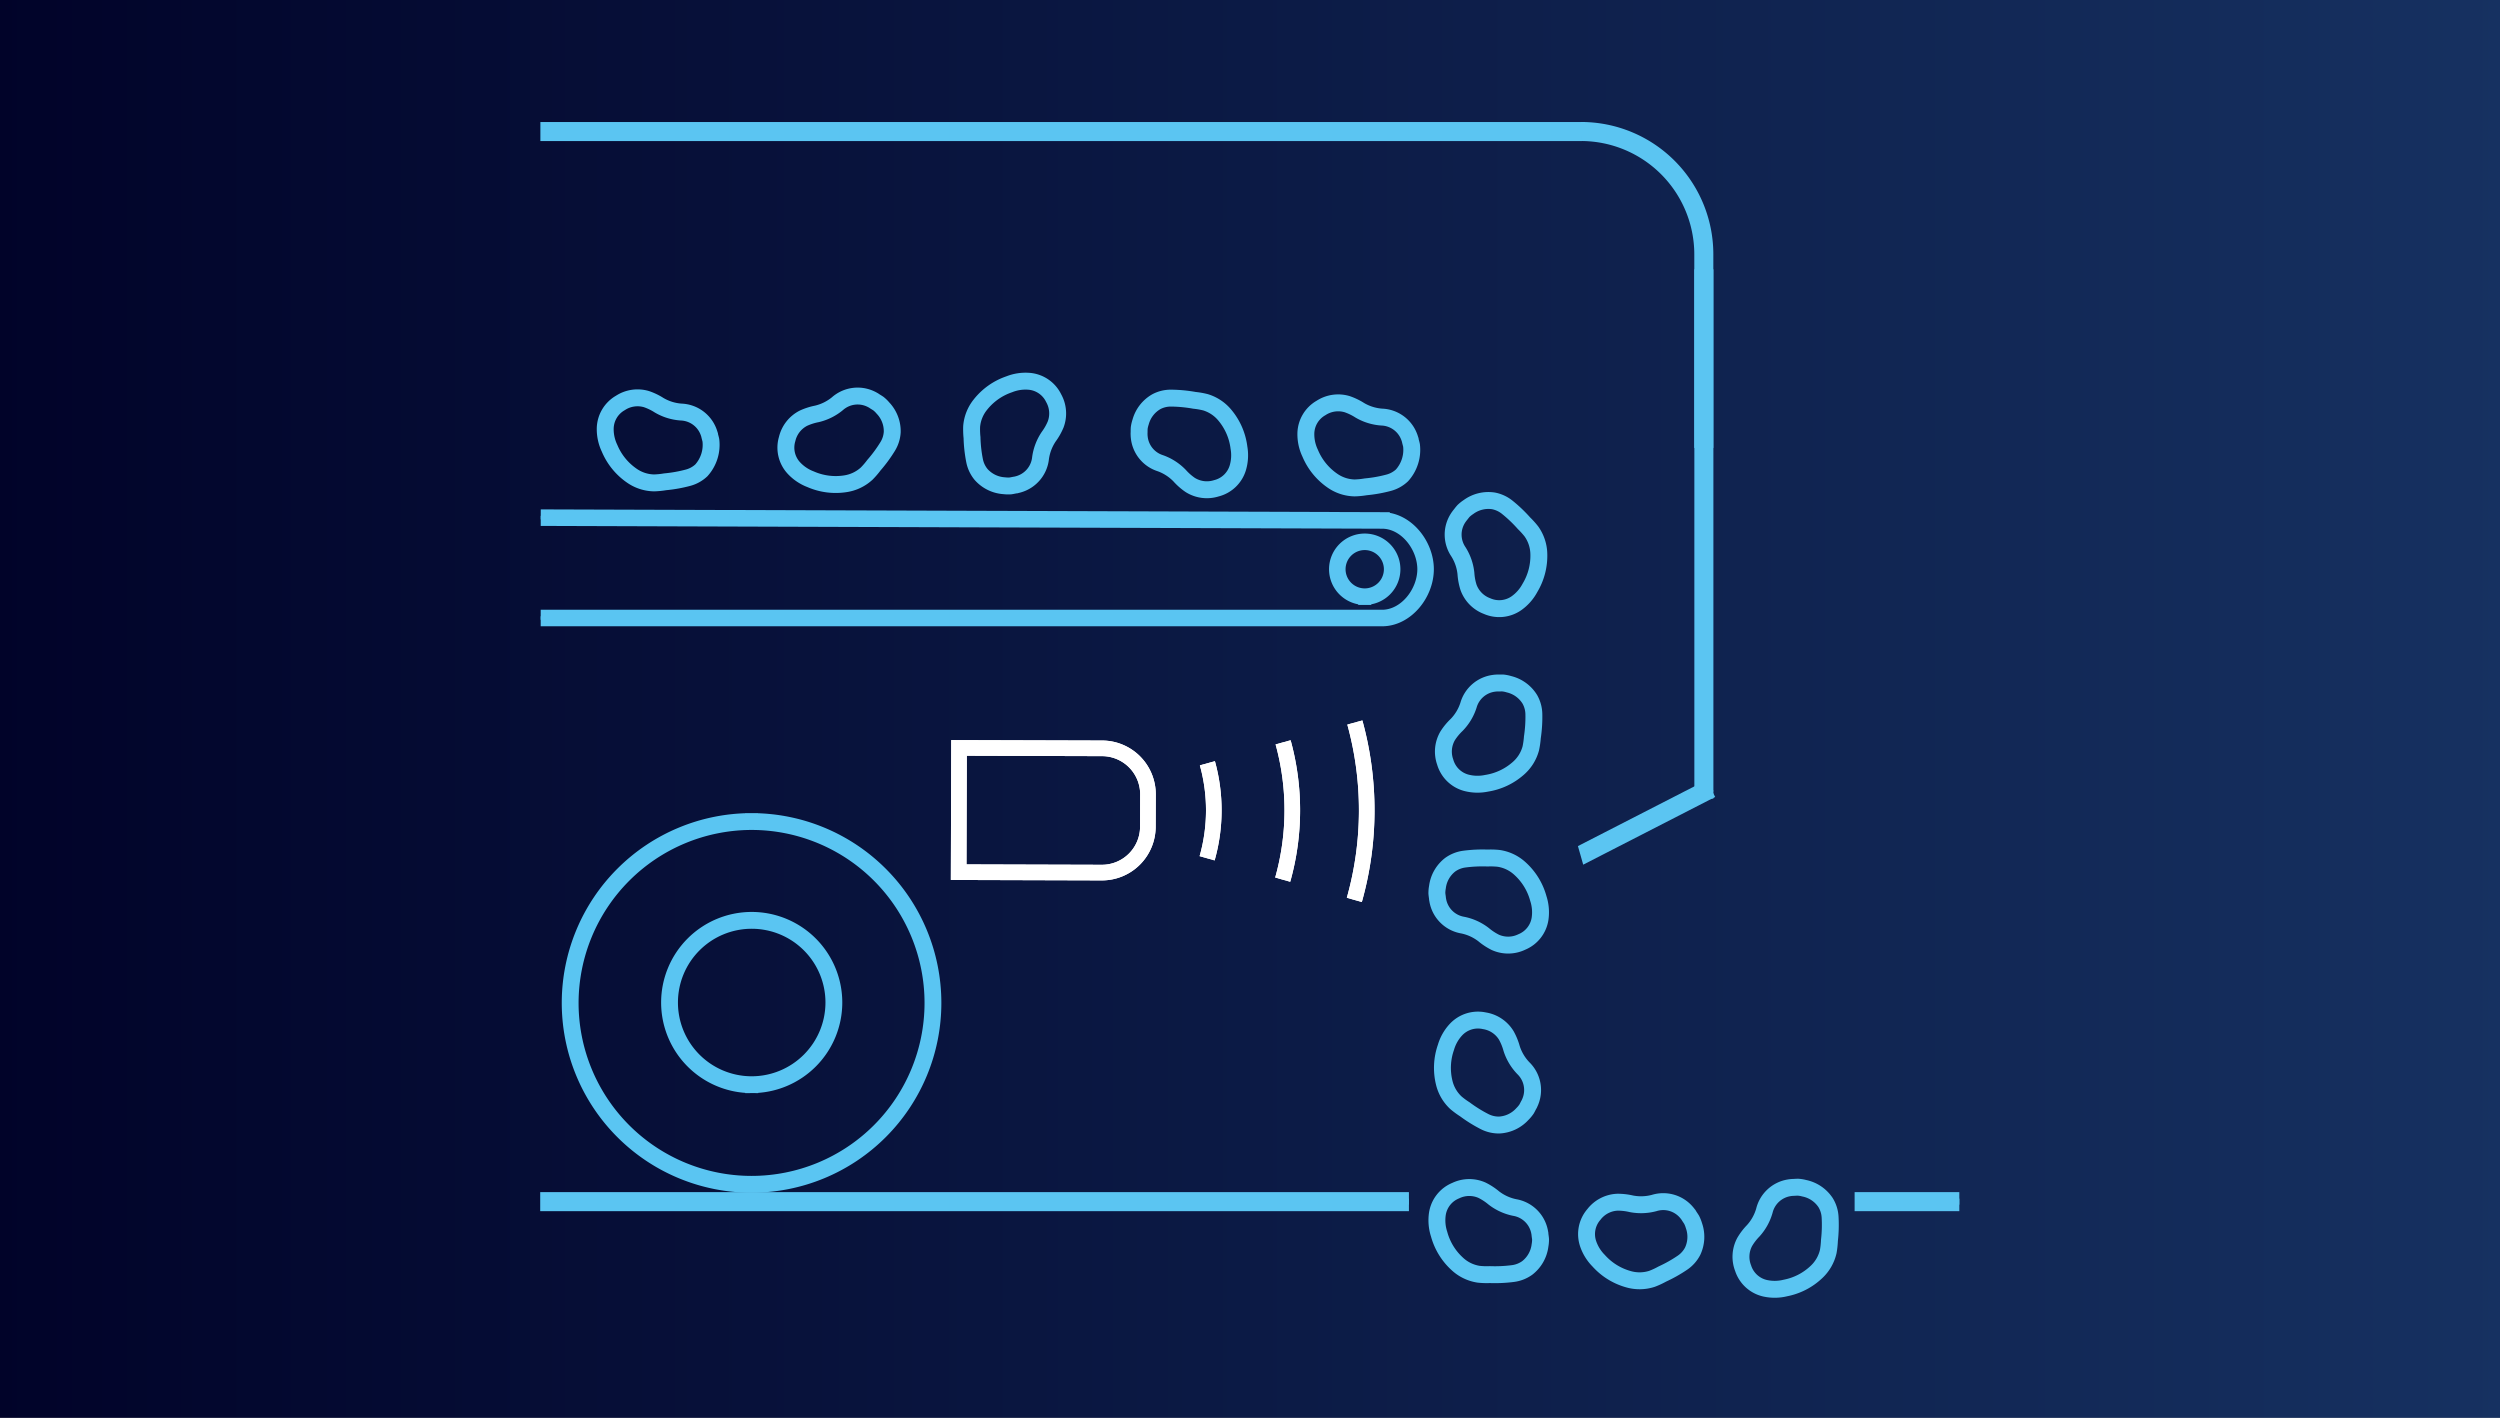 <svg xmlns="http://www.w3.org/2000/svg" xmlns:xlink="http://www.w3.org/1999/xlink" width="961" height="545" viewBox="0 0 961 545">
  <rect x="0" y="0" width="961" height="545" fill="#808080" stroke="none"/>
  <defs>
    <linearGradient id="linear-gradient" y1="0.489" x2="1" y2="0.489" gradientUnits="objectBoundingBox">
      <stop offset="0" stop-color="#010329"/>
      <stop offset="1" stop-color="#163161"/>
    </linearGradient>
  </defs>
  <g id="Gruppe_145" data-name="Gruppe 145" transform="translate(-4094 -50)">
    <rect id="Rechteck_5" data-name="Rechteck 5" width="961" height="545" transform="translate(4094 50)" fill="url(#linear-gradient)"/>
    <g id="MIC_Kartoffellegemaschine_Icon" transform="translate(4301.78 40.45)">
      <g id="Ebene_3" transform="translate(0.06 58.94)">
        <g id="Gruppe_29" data-name="Gruppe 29" transform="translate(10.599 265.676)">
          <path id="Pfad_115" data-name="Pfad 115" d="M81.5,334.16a70.459,70.459,0,1,0,70.459,70.459A70.46,70.46,0,0,0,81.5,334.16v1.467a68.992,68.992,0,1,1-68.992,68.992A69.087,69.087,0,0,1,81.5,335.627V334.16Z" transform="translate(-11.04 -334.16)" fill="#5ac5f2" stroke="#5ac5f2" stroke-miterlimit="10" stroke-width="5"/>
          <path id="Pfad_116" data-name="Pfad 116" d="M82.929,436.681a30.852,30.852,0,1,1,30.852-30.852,30.89,30.89,0,0,1-30.852,30.852v1.467A32.319,32.319,0,1,0,50.61,405.829a32.32,32.32,0,0,0,32.319,32.319v-1.467Z" transform="translate(-12.412 -335.525)" fill="#5ac5f2" stroke="#5ac5f2" stroke-miterlimit="10" stroke-width="5"/>
        </g>
        <g id="Gruppe_30" data-name="Gruppe 30" transform="translate(461.39 406.971)">
          <path id="Pfad_117" data-name="Pfad 117" d="M500,480.53a13.1,13.1,0,0,1,2.355.4,12.949,12.949,0,0,1,8.2,5.531,11.855,11.855,0,0,1,1.728,5.531,52.749,52.749,0,0,1-.251,8.987,31.541,31.541,0,0,1-.454,4.257,15.49,15.49,0,0,1-4.489,7.838,23.991,23.991,0,0,1-12.018,6.207,17.033,17.033,0,0,1-7.8.087,11.557,11.557,0,0,1-8.418-7.7,12.049,12.049,0,0,1,.618-10.126,22.383,22.383,0,0,1,3.282-4.276,19.387,19.387,0,0,0,4.276-7.723,11.731,11.731,0,0,1,9.547-8.784c.319-.068.821-.106,1.2-.145h.019C498.746,480.6,499.035,480.53,500,480.53Z" transform="translate(-478.024 -480.53)" fill="none" stroke="#5ac5f2" stroke-miterlimit="10" stroke-width="6.5"/>
        </g>
        <path id="Pfad_118" data-name="Pfad 118" d="M462.05,318.542V117.6h2.317V318.542" transform="translate(-16.08 -60.974)" fill="#5bc5f2" stroke="#5bc5f2" stroke-miterlimit="10" stroke-width="5"/>
        <path id="Pfad_119" data-name="Pfad 119" d="M400.581,61.277H2.53V58.96H400.581" transform="translate(-0.146 -58.941)" fill="#5bc5f2" stroke="#5bc5f2" stroke-miterlimit="10" stroke-width="5"/>
        <path id="Pfad_120" data-name="Pfad 120" d="M464.822,322.75l-48.015,24.635-.637-2.24,48.015-24.625" transform="translate(-14.489 -68.011)" fill="#5bc5f2" stroke="#5bc5f2" stroke-miterlimit="10" stroke-width="5"/>
        <path id="Pfad_121" data-name="Pfad 121" d="M414.34,61.257a46.1,46.1,0,0,1,46.036,46.036v71.936h1.158v0h1.158V107.293A48.358,48.358,0,0,0,414.34,58.94" transform="translate(-14.426 -58.94)" fill="#5bc5f2" stroke="#5bc5f2" stroke-miterlimit="10" stroke-width="5"/>
        <g id="Gruppe_31" data-name="Gruppe 31" transform="translate(402.039 412.54)">
          <path id="Pfad_122" data-name="Pfad 122" d="M456.939,493.289a13.22,13.22,0,0,1,.878,2.23,12.953,12.953,0,0,1-.521,9.866,11.966,11.966,0,0,1-3.852,4.334,53.748,53.748,0,0,1-7.829,4.412,30.125,30.125,0,0,1-3.881,1.805,15.386,15.386,0,0,1-9.026.183A23.987,23.987,0,0,1,421.2,509a17.013,17.013,0,0,1-4.093-6.641,11.534,11.534,0,0,1,2.269-11.178,12.05,12.05,0,0,1,9-4.682,22.752,22.752,0,0,1,5.358.608,19.475,19.475,0,0,0,8.823-.309A11.722,11.722,0,0,1,455,490.47c.222.241.512.647.743.946l.01.01C456.234,492.256,456.447,492.468,456.939,493.289Z" transform="translate(-416.541 -486.3)" fill="none" stroke="#5ac5f2" stroke-miterlimit="10" stroke-width="6.5"/>
        </g>
        <path id="Pfad_123" data-name="Pfad 123" d="M333.894,487.4H2.46V485.08H333.894" transform="translate(-0.143 -73.717)" fill="#5bc5f2" stroke="#5bc5f2" stroke-miterlimit="10" stroke-width="5"/>
        <path id="Pfad_124" data-name="Pfad 124" d="M563.614,487.4H525.87V485.08h37.744" transform="translate(-18.293 -73.717)" fill="#5bc5f2" stroke="#5bc5f2" stroke-miterlimit="10" stroke-width="5"/>
        <path id="Pfad_125" data-name="Pfad 125" d="M.079,213.21l323.876,1.072v1.351L.079,214.561M.06,251.794H323.491c8.862-.019,16.034-9.219,16.053-18.081-.019-8.862-7.192-18.071-16.053-18.08v-1.351c9.615,0,17.4,9.817,17.4,19.432s-7.79,19.432-17.4,19.432H.06m316.761-8.891v.676a11.217,11.217,0,1,1,11.217-11.217,11.214,11.214,0,0,1-11.217,11.217v-1.351a9.866,9.866,0,1,0-9.866-9.866,9.877,9.877,0,0,0,9.866,9.866Z" transform="translate(-0.06 -64.29)" fill="#5ac5f2" stroke="#5ac5f2" stroke-miterlimit="10" stroke-width="5"/>
        <g id="Gruppe_32" data-name="Gruppe 32" transform="translate(94.272 102.87)">
          <path id="Pfad_126" data-name="Pfad 126" d="M133.292,168.415a12.284,12.284,0,0,1,1.709,1.67,12.917,12.917,0,0,1,3.581,9.209,11.854,11.854,0,0,1-1.728,5.531,52.883,52.883,0,0,1-5.319,7.24,29.766,29.766,0,0,1-2.79,3.243,15.5,15.5,0,0,1-8.147,3.89,24.058,24.058,0,0,1-13.418-1.738,16.994,16.994,0,0,1-6.458-4.363,11.529,11.529,0,0,1-2.529-11.121A12.063,12.063,0,0,1,104.458,174a22.777,22.777,0,0,1,5.136-1.651,19.437,19.437,0,0,0,7.916-3.919,11.726,11.726,0,0,1,12.848-1.786c.3.125.734.386,1.062.56a.009.009,0,0,1,.01.01C132.221,167.769,132.5,167.875,133.292,168.415Z" transform="translate(-97.718 -165.505)" fill="none" stroke="#5ac5f2" stroke-miterlimit="10" stroke-width="6.5"/>
        </g>
        <g id="Gruppe_33" data-name="Gruppe 33" transform="translate(230.007 103.64)">
          <path id="Pfad_127" data-name="Pfad 127" d="M238.4,177.787a13.347,13.347,0,0,1,.55-2.326,12.92,12.92,0,0,1,6.072-7.8,11.821,11.821,0,0,1,5.637-1.351,53.6,53.6,0,0,1,8.949.849,29.9,29.9,0,0,1,4.218.734,15.487,15.487,0,0,1,7.52,5.01,23.978,23.978,0,0,1,5.387,12.414,16.96,16.96,0,0,1-.434,7.781,11.525,11.525,0,0,1-8.254,7.877,12.045,12.045,0,0,1-10.059-1.294,22.2,22.2,0,0,1-4.045-3.562,19.346,19.346,0,0,0-7.423-4.788,11.707,11.707,0,0,1-8.118-10.117c-.048-.328-.048-.821-.068-1.207v-.019C238.388,179.042,238.33,178.743,238.4,177.787Z" transform="translate(-238.33 -166.303)" fill="none" stroke="#5ac5f2" stroke-miterlimit="10" stroke-width="6.5"/>
        </g>
        <g id="Gruppe_34" data-name="Gruppe 34" transform="translate(165.621 97.102)">
          <path id="Pfad_128" data-name="Pfad 128" d="M186.564,199.823a13.519,13.519,0,0,1-2.394-.068,12.964,12.964,0,0,1-8.881-4.344,11.928,11.928,0,0,1-2.481-5.242,52.351,52.351,0,0,1-.994-8.929,30.161,30.161,0,0,1-.145-4.276,15.387,15.387,0,0,1,3.359-8.379,23.911,23.911,0,0,1,11.043-7.809,17,17,0,0,1,7.713-1.168,11.551,11.551,0,0,1,9.4,6.458,12.039,12.039,0,0,1,.792,10.107,22.931,22.931,0,0,1-2.655,4.691,19.44,19.44,0,0,0-3.166,8.244,11.727,11.727,0,0,1-8.234,10.02c-.309.106-.792.212-1.158.309h-.019C187.79,199.572,187.51,199.687,186.564,199.823Z" transform="translate(-171.63 -159.53)" fill="none" stroke="#5ac5f2" stroke-miterlimit="10" stroke-width="6.5"/>
        </g>
        <g id="Gruppe_35" data-name="Gruppe 35" transform="translate(347.013 213.145)">
          <path id="Pfad_129" data-name="Pfad 129" d="M382.428,279.75a12.5,12.5,0,0,1,2.346.483,12.938,12.938,0,0,1,7.993,5.821,11.956,11.956,0,0,1,1.535,5.589,52.621,52.621,0,0,1-.57,8.968,31.314,31.314,0,0,1-.6,4.238,15.439,15.439,0,0,1-4.759,7.674,23.981,23.981,0,0,1-12.231,5.773,16.992,16.992,0,0,1-7.79-.183,11.558,11.558,0,0,1-8.138-7.993,12.018,12.018,0,0,1,.975-10.1,22.518,22.518,0,0,1,3.437-4.161,19.28,19.28,0,0,0,4.547-7.568,11.713,11.713,0,0,1,9.856-8.437c.319-.058.821-.077,1.2-.106h.019C381.173,279.779,381.462,279.721,382.428,279.75Z" transform="translate(-359.539 -279.741)" fill="none" stroke="#5ac5f2" stroke-miterlimit="10" stroke-width="6.5"/>
        </g>
        <g id="Gruppe_36" data-name="Gruppe 36" transform="translate(24.797 103.532)">
          <path id="Pfad_130" data-name="Pfad 130" d="M66.371,182.543a14.655,14.655,0,0,1-3.659,11.526,11.912,11.912,0,0,1-5.068,2.819,52.832,52.832,0,0,1-8.852,1.583,30.141,30.141,0,0,1-4.257.425,15.419,15.419,0,0,1-8.582-2.8,24.031,24.031,0,0,1-8.524-10.512,16.927,16.927,0,0,1-1.67-7.616,11.554,11.554,0,0,1,5.831-9.808A12.039,12.039,0,0,1,41.629,166.7a22.537,22.537,0,0,1,4.856,2.346,19.321,19.321,0,0,0,8.437,2.616,11.727,11.727,0,0,1,10.541,7.568c.125.3.27.782.386,1.139v.019C66.042,181.336,66.178,181.606,66.371,182.543Z" transform="translate(-25.747 -166.191)" fill="none" stroke="#5ac5f2" stroke-miterlimit="10" stroke-width="6.5"/>
        </g>
        <g id="Gruppe_37" data-name="Gruppe 37" transform="translate(294.122 105.463)">
          <path id="Pfad_131" data-name="Pfad 131" d="M345.371,184.543a14.656,14.656,0,0,1-3.659,11.526,11.912,11.912,0,0,1-5.068,2.819,52.832,52.832,0,0,1-8.852,1.583,30.138,30.138,0,0,1-4.257.425,15.419,15.419,0,0,1-8.582-2.8,24.031,24.031,0,0,1-8.524-10.512,16.928,16.928,0,0,1-1.67-7.616,11.554,11.554,0,0,1,5.831-9.808,12.039,12.039,0,0,1,10.039-1.458,22.536,22.536,0,0,1,4.856,2.346,19.321,19.321,0,0,0,8.437,2.616,11.727,11.727,0,0,1,10.541,7.568c.125.3.27.782.386,1.139v.019C345.042,183.336,345.178,183.606,345.371,184.543Z" transform="translate(-304.747 -168.191)" fill="none" stroke="#5ac5f2" stroke-miterlimit="10" stroke-width="6.5"/>
        </g>
        <g id="Gruppe_38" data-name="Gruppe 38" transform="translate(350.746 142.982)">
          <path id="Pfad_132" data-name="Pfad 132" d="M367.406,211.095a12.794,12.794,0,0,1,1.873-1.487,12.933,12.933,0,0,1,9.586-2.394,12.069,12.069,0,0,1,5.271,2.413,52.716,52.716,0,0,1,6.516,6.2,30.958,30.958,0,0,1,2.867,3.186,15.473,15.473,0,0,1,2.828,8.582,23.95,23.95,0,0,1-3.427,13.09,17.071,17.071,0,0,1-5.145,5.86,11.557,11.557,0,0,1-11.352,1.11,12.042,12.042,0,0,1-7.114-7.221,22.514,22.514,0,0,1-.985-5.3,19.328,19.328,0,0,0-2.886-8.34,11.723,11.723,0,0,1-.145-12.974c.164-.28.473-.676.7-.985l.01-.01C366.624,212.07,366.769,211.809,367.406,211.095Z" transform="translate(-363.406 -207.058)" fill="none" stroke="#5ac5f2" stroke-miterlimit="10" stroke-width="6.5"/>
        </g>
        <g id="Gruppe_39" data-name="Gruppe 39" transform="translate(344.493 280.422)">
          <path id="Pfad_133" data-name="Pfad 133" d="M356.93,362.983a13.105,13.105,0,0,1,.222-2.384,12.938,12.938,0,0,1,4.9-8.582,11.991,11.991,0,0,1,5.387-2.143,53.649,53.649,0,0,1,8.977-.425,28.745,28.745,0,0,1,4.276.135,15.429,15.429,0,0,1,8.147,3.89,23.962,23.962,0,0,1,7.085,11.516,17.114,17.114,0,0,1,.676,7.771,11.542,11.542,0,0,1-7.047,8.968,12.04,12.04,0,0,1-10.136.145,22.824,22.824,0,0,1-4.508-2.954,19.4,19.4,0,0,0-8.022-3.678,11.721,11.721,0,0,1-9.47-8.862c-.087-.319-.164-.811-.232-1.178v-.019C357.1,364.229,357,363.939,356.93,362.983Z" transform="translate(-356.928 -349.436)" fill="none" stroke="#5ac5f2" stroke-miterlimit="10" stroke-width="6.5"/>
        </g>
        <g id="Gruppe_40" data-name="Gruppe 40" transform="translate(346.626 342.749)">
          <path id="Pfad_134" data-name="Pfad 134" d="M391.459,448.211a13.109,13.109,0,0,1-1.535,1.834,12.914,12.914,0,0,1-8.91,4.276,11.955,11.955,0,0,1-5.647-1.3,53.534,53.534,0,0,1-7.626-4.749,30.445,30.445,0,0,1-3.446-2.539,15.448,15.448,0,0,1-4.5-7.829,23.933,23.933,0,0,1,.714-13.5,16.913,16.913,0,0,1,3.861-6.777,11.553,11.553,0,0,1,10.9-3.379,12.068,12.068,0,0,1,8.427,5.637,22.684,22.684,0,0,1,2.037,4.991,19.379,19.379,0,0,0,4.508,7.587A11.715,11.715,0,0,1,393,445.132c-.106.309-.328.753-.473,1.1,0,.01,0,.01-.01.019C392.019,447.091,391.942,447.381,391.459,448.211Z" transform="translate(-359.137 -414.001)" fill="none" stroke="#5ac5f2" stroke-miterlimit="10" stroke-width="6.5"/>
        </g>
        <g id="Gruppe_41" data-name="Gruppe 41" transform="translate(344.484 407.099)">
          <path id="Pfad_135" data-name="Pfad 135" d="M396.788,500.6a13.1,13.1,0,0,1-.222,2.384,12.938,12.938,0,0,1-4.9,8.582,11.991,11.991,0,0,1-5.386,2.143,53.649,53.649,0,0,1-8.978.425,28.741,28.741,0,0,1-4.276-.135,15.429,15.429,0,0,1-8.147-3.89,23.962,23.962,0,0,1-7.085-11.516,17.114,17.114,0,0,1-.676-7.771,11.542,11.542,0,0,1,7.047-8.968,12.04,12.04,0,0,1,10.136-.145,22.824,22.824,0,0,1,4.508,2.954,19.4,19.4,0,0,0,8.022,3.678,11.721,11.721,0,0,1,9.47,8.862c.087.319.164.811.232,1.178v.019C396.614,499.358,396.711,499.638,396.788,500.6Z" transform="translate(-356.918 -480.663)" fill="none" stroke="#5ac5f2" stroke-miterlimit="10" stroke-width="6.5"/>
        </g>
      </g>
      <g id="weiße_Elemente" transform="translate(160.728 287.287)">
        <path id="Pfad_136" data-name="Pfad 136" d="M239.276,323.468l-.039,12.462a17.674,17.674,0,0,1-17.7,17.6l-55.033-.164.135-47.764,55.033.164A17.682,17.682,0,0,1,239.276,323.468Z" transform="translate(-166.5 -295.841)" fill="none" stroke="#fff" stroke-miterlimit="10" stroke-width="6"/>
        <path id="Pfad_137" data-name="Pfad 137" d="M324.06,363.671a126.832,126.832,0,0,0,.2-68.181" transform="translate(-171.964 -295.49)" fill="none" stroke="#fff" stroke-miterlimit="10" stroke-width="6"/>
        <path id="Pfad_138" data-name="Pfad 138" d="M295.54,356.164a98.27,98.27,0,0,0,.154-52.784" transform="translate(-170.975 -295.764)" fill="none" stroke="#fff" stroke-miterlimit="10" stroke-width="6"/>
        <path id="Pfad_139" data-name="Pfad 139" d="M265.44,348.238a67.548,67.548,0,0,0,.106-36.518" transform="translate(-169.931 -296.053)" fill="none" stroke="#fff" stroke-miterlimit="10" stroke-width="6"/>
        <path id="Pfad_140" data-name="Pfad 140" d="M239.276,323.468l-.039,12.462a17.674,17.674,0,0,1-17.7,17.6l-55.033-.164.135-47.764,55.033.164A17.682,17.682,0,0,1,239.276,323.468Z" transform="translate(-166.5 -295.841)" fill="none" stroke="#fff" stroke-miterlimit="10" stroke-width="6"/>
        <path id="Pfad_141" data-name="Pfad 141" d="M324.06,363.671a126.832,126.832,0,0,0,.2-68.181" transform="translate(-171.964 -295.49)" fill="none" stroke="#fff" stroke-miterlimit="10" stroke-width="6"/>
        <path id="Pfad_142" data-name="Pfad 142" d="M295.54,356.164a98.27,98.27,0,0,0,.154-52.784" transform="translate(-170.975 -295.764)" fill="none" stroke="#fff" stroke-miterlimit="10" stroke-width="6"/>
        <path id="Pfad_143" data-name="Pfad 143" d="M265.44,348.238a67.548,67.548,0,0,0,.106-36.518" transform="translate(-169.931 -296.053)" fill="none" stroke="#fff" stroke-miterlimit="10" stroke-width="6"/>
      </g>
    </g>
  </g>
</svg>
